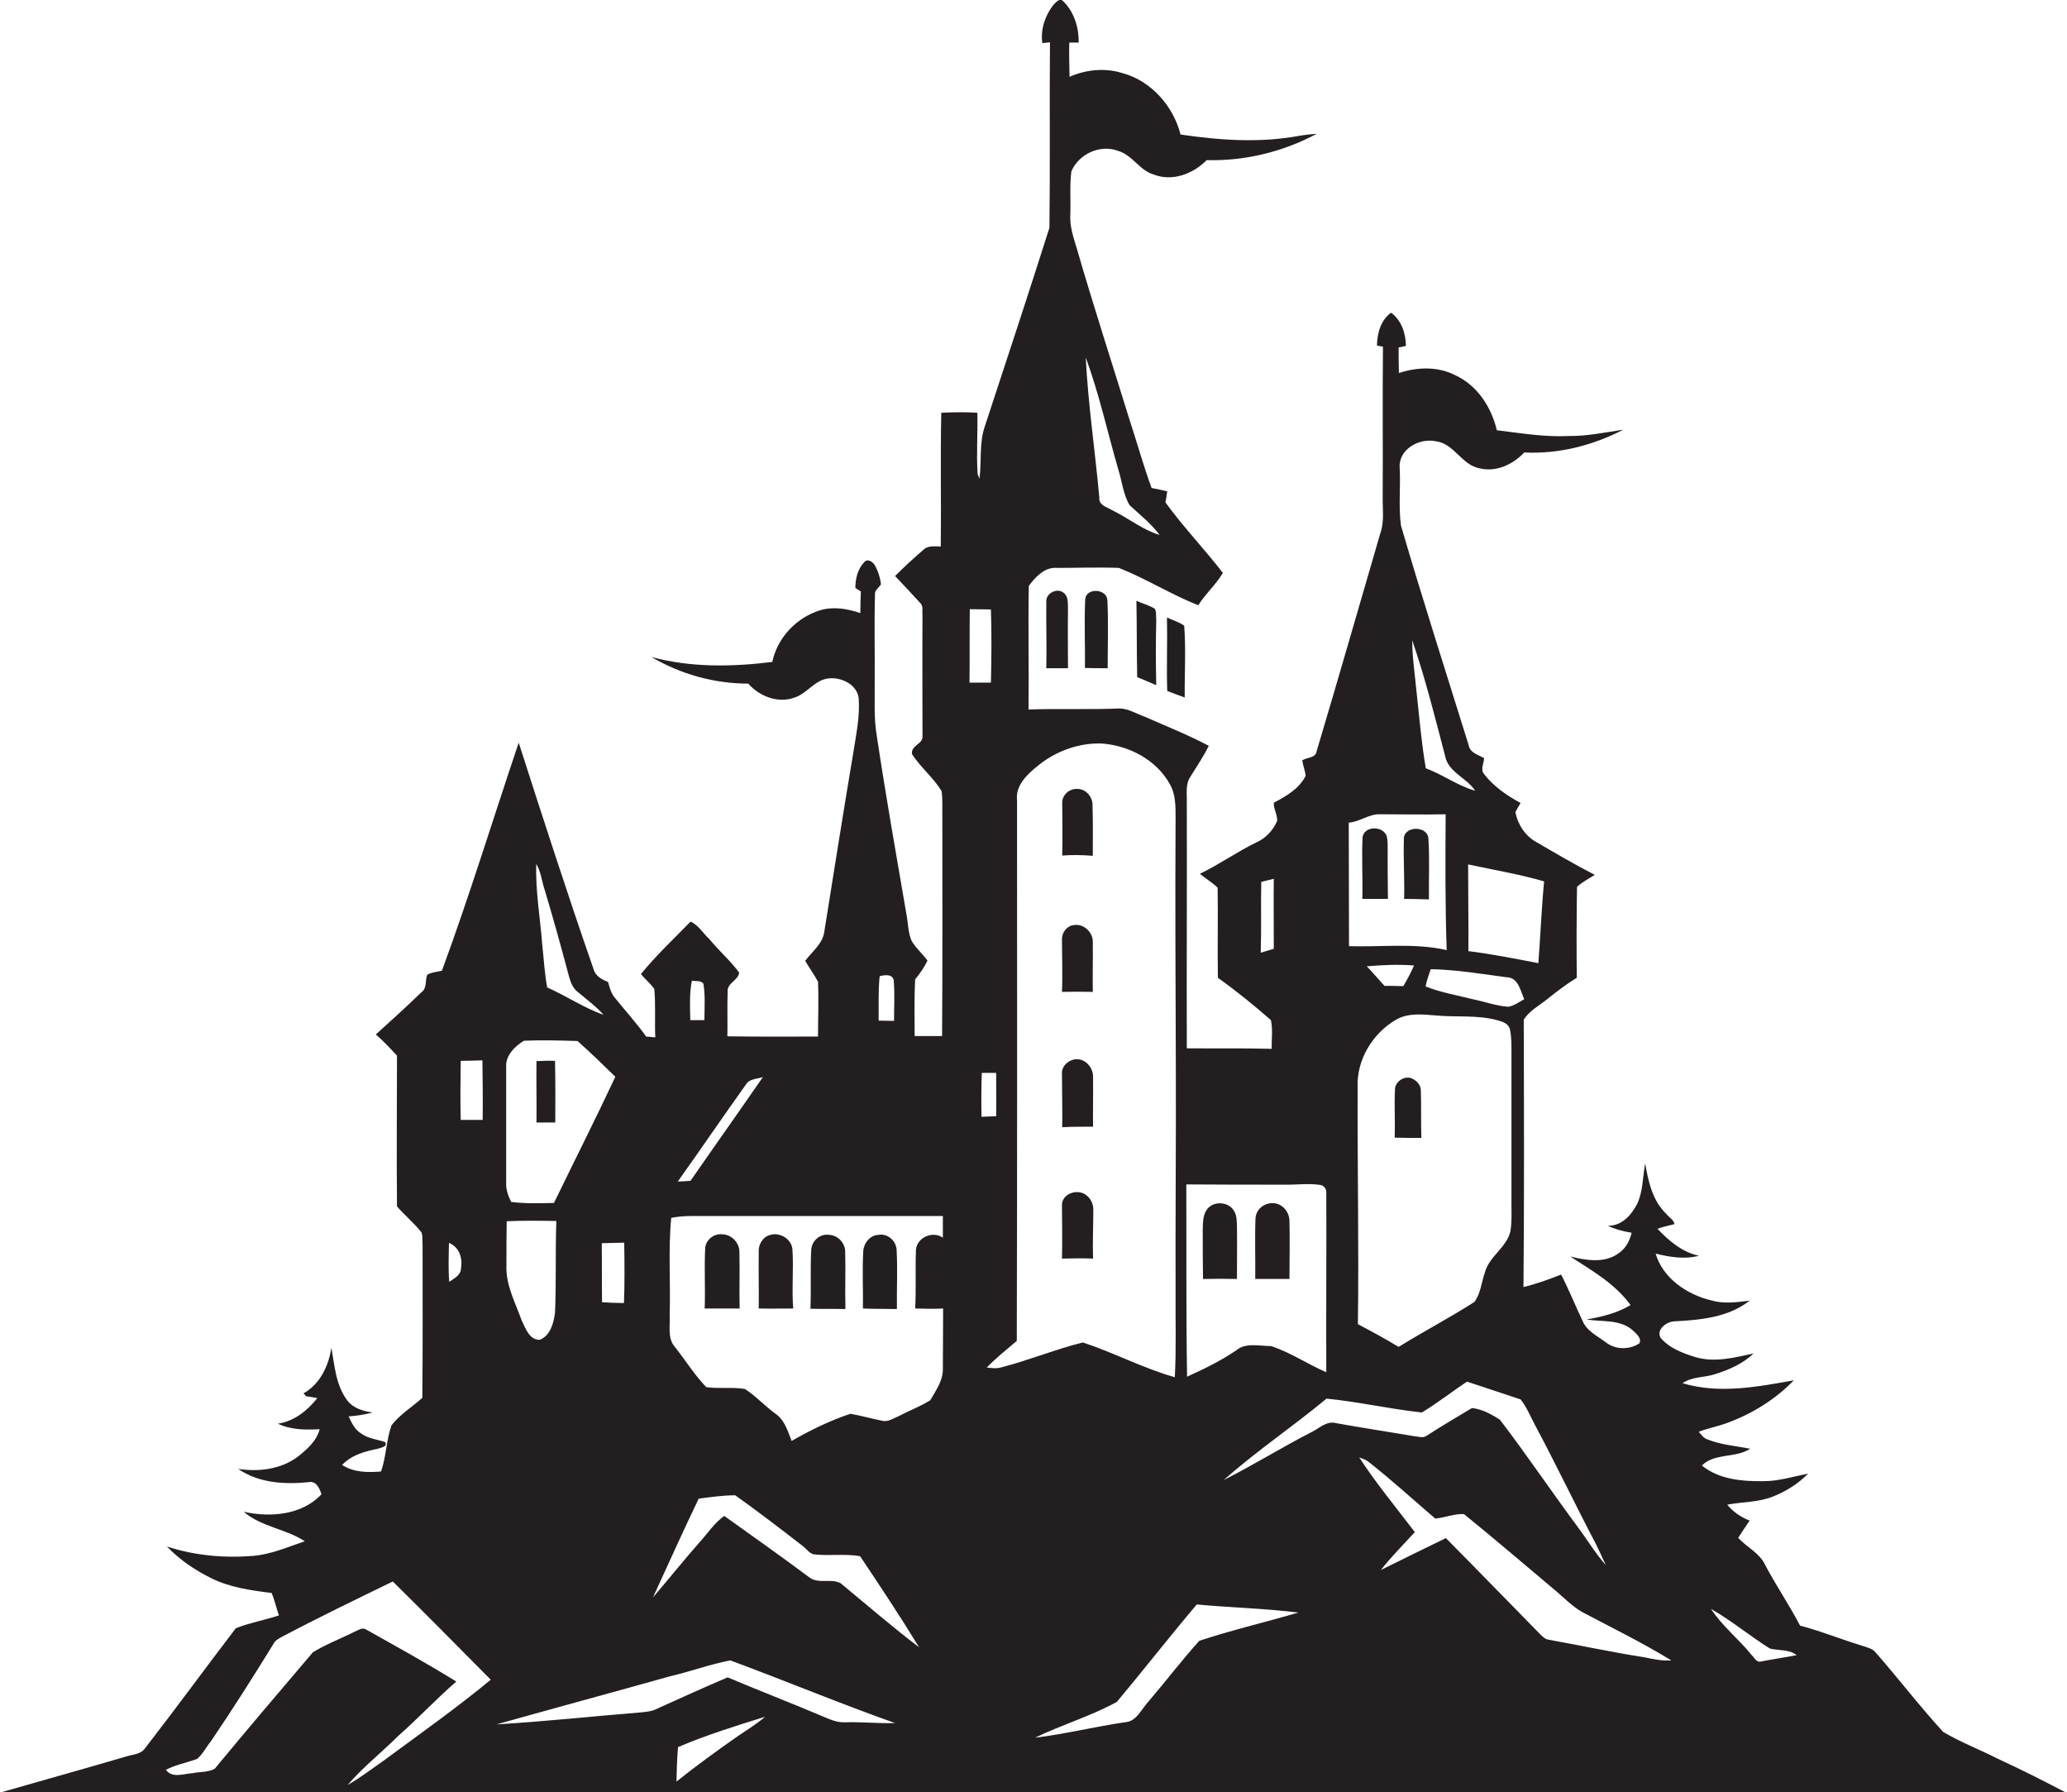 <?xml version="1.0" encoding="utf-8"?>
<!-- Generator: Adobe Illustrator 19.2.0, SVG Export Plug-In . SVG Version: 6.00 Build 0)  -->
<svg version="1.1" id="Layer_1" xmlns="http://www.w3.org/2000/svg" xmlns:xlink="http://www.w3.org/1999/xlink" x="0px" y="0px"
	 viewBox="0 0 791.4 686.1" enable-background="new 0 0 791.4 686.1" xml:space="preserve">
<g>
	<path fill="#231F20" d="M764.8,673.2c-6.9-3.5-14.2-6.3-20.8-10.2c-9.1-9.9-17.3-20.7-26.2-30.8c-1.3-1.3-3.2-1.6-4.8-2.2
		c-8-2.4-15.7-5.6-23.8-7.7c-4.1-7.9-9.2-15.3-13.4-23.3c-2.2-4.6-7-6.7-10.3-10.3c1.4-2.2,2.9-4.4,4.4-6.6
		c-3.3-1.3-6.3-3.3-8.6-6.1c5.8-1.1,12-0.9,17.5-3.1c5-2,9.7-4.9,13.5-8.8c-5.6,1.1-11.2,2.9-17,2.9c-8.2,0.1-17.1-0.6-23.7-6
		c5-4.9,12.8-2.7,18.5-6.4c-5.5-1.1-11.2-1.5-16.4-3.6c-1.5-0.5-2.3-1.8-3.3-2.9c3.6-1.4,7.5-2.1,11.2-3.5c9.4-3.5,18.3-9,25.2-16.2
		c-14,2.5-28.6,5.3-42.6,1.1c3.7-2.6,8.4-2.1,12.6-3.5c5.3-1.7,10.6-4,14.6-7.9c-7.3,1.6-14.9,3.6-22.3,1.4
		c-4.9-1.5-10.1-3.5-13.4-7.5c-1.5-3.3,2.5-6.1,5.5-6.2c9.9-0.5,20.6-1.5,28.7-7.9c-4.9,0.6-9.9,1.3-14.7-0.1
		c-9.2-2.2-18.5-8.4-21.3-17.9c5.4,1.3,11.1,2.3,16.6,0.8c-6.4-1.3-11.5-5.7-15.9-10.3c2.1-0.8,4.3-1.2,6.5-1.8
		c-0.2-1.7-2.2-2.6-3.1-3.9c-5.3-5-6.9-12.4-8.1-19.3c-1,5.2-0.8,10.7-3.1,15.5c-2.2,4.3-6,8.5-11.2,8.3c2.9,1.4,5.9,2.2,9.1,2.7
		c-0.7,3-2.2,6-4.9,7.8c-5.3,4-12.5,2.8-18.6,1.3c8.3,5.4,17.2,10.4,23.1,18.6c-5.2,3.1-11,4.5-16.9,5.5c6,1,13-0.2,17.9,4.3
		c1.2,1.2,3.5,3,2.3,4.9c-3.8,2.5-9.3,2.4-12.8-0.5c-3.3-2.4-7.3-4.3-8.9-8.2c-2.8-5.9-5.2-11.9-8.2-17.7c-4.7,1.9-9.5,3.6-14.4,4.8
		c0.3-34.1,0.2-68.3,0.1-102.4c2.2-3.4,6-5.4,9.1-7.9c3.6-2.9,7.3-5.7,11.2-8.1c-0.1-11.6-0.1-23.2,0.1-34.8c2-1.9,4.5-3.1,6.8-4.6
		c-7.6-3.9-14.9-8.2-22.3-12.5c-4.3-2.3-7.2-6.8-8.1-11.5c0.6-1.2,1.3-2.4,2-3.5c-5.3-2.9-10.3-6.3-14-11.1c-1.5-1.8,0-4.1,0-6.1
		c-2.3-1.3-5.4-2-5.9-5c-8.7-28-17.7-55.9-25.9-84c-1-7.3-0.1-14.8-0.5-22.2c-0.5-7,7.5-11.4,13.7-10.1c7.2,0.8,10,9.2,17,10.4
		c6.3,1.5,12.7-1.5,17-6.1c13.1,0.7,26.3-2.7,37.9-8.7c-6.9,1-13.8,2.5-20.8,2.4c-9.3,0.5-18.4-1.1-27.6-2.2
		c-2.1-8.9-7.5-17.2-16-21.1c-6.7-3.4-14.5-3.1-21.5-0.8c-0.1-3.3-0.1-6.6-0.1-9.8c0.7-0.1,2.1-0.4,2.8-0.6
		c-0.1-4.8-1.7-9.8-5.7-12.7c-4,2.9-5.3,7.9-5.4,12.6c0.6,0.1,1.7,0.3,2.3,0.4c-0.2,19.1,0,38.3-0.1,57.4c-0.1,4.7,0.7,9.5-0.9,14
		c-8.1,27.8-16.1,55.7-24.4,83.5c-0.4,2.7-3.7,2.2-5.5,3.5c0.3,2,1.1,3.9,1.3,5.9c-2.5,5-7.5,7.8-12.2,10.3
		c-0.1,2.4,1.4,4.5,1.3,6.9c-1.5,3.6-4.3,6.6-7.8,8.2c-7.5,3.6-14.3,8.5-21.8,12.1c2.2,1.8,4.7,3.3,6.8,5.3
		c0.2,11.5-0.1,23,0.1,34.5c7,5,13.8,10.5,20.3,16.2c0.8,3.6,0.2,7.3,0.3,11c-10.8-0.3-21.7-0.1-32.5-0.2c-0.1-31.4,0.1-62.8,0-94.2
		c0.1-3.3-0.6-6.9,1.4-9.8c2.4-3.9,5-7.7,7-11.8c-7.9-4.2-16.3-7.5-24.4-11.1c-3.2-1.1-6.2-3.1-9.7-3.2c-11.6,0.5-23.3,0-34.9,0.4
		c0.2-15.8-0.2-31.6,0.1-47.3c2.5-3.4,6.1-7.3,10.7-6.9c7.9,0,15.9-0.3,23.8,0c10.4,4.1,20,10.2,30.4,14.3c2.7-4.4,6.8-7.9,9.4-12.4
		c-7.1-9.2-15.2-17.6-22-27c0.3-1.4,0.5-2.8,0.7-4.2c-2-0.5-4-0.9-6-1.3c-3.1-8.5-5.5-17.2-8.3-25.7c-6.8-22-13.9-43.8-20.3-65.9
		c-1.3-4.3-2.8-8.6-2.5-13.1c0.2-5.5-0.3-11.1,0.4-16.5c2.8-6.6,10.9-10.4,17.7-7.9c5.6,1.5,8.3,7.5,13.8,9.1
		c7.1,2.8,15.1-0.2,20.3-5.5c14.7,0.4,29.3-3.2,42.2-10.1c-2.3,0.2-4.5,0.4-6.8,0.8c-15,2.8-30.4,1.7-45.4-0.5
		C449.3,40.8,440.9,31,429.8,28c-6.6-2.1-13.9-1.4-20.3,1.4c-0.1-4.4-0.2-8.8-0.1-13.1c0.9,0,2.7,0,3.6,0c0.1-5.7-1.7-11.6-5.8-15.7
		c-1.4-1.7-3,0.4-4,1.4c-3.1,4.1-4.9,9.4-4.1,14.5c0.7-0.1,2.2-0.2,2.9-0.3c-0.2,23.7,0.1,47.3-0.2,71c-8,25.2-16.3,50.4-24.6,75.6
		c-2.4,6.6-1.3,13.7-2.2,20.5c-0.2-0.5-0.5-1.4-0.7-1.9c-0.5-7.8,0.1-15.6-0.1-23.4c-4.6-0.3-9.2-0.2-13.8,0
		c-0.4,17,0,34.1-0.2,51.2c-2.3,0-4.9-0.5-6.7,1.3c-3.7,3.2-7.3,6.5-10.8,10c3.2,3.4,6.5,6.9,9.7,10.4c1.2,1.2,0.6,3.1,0.8,4.6
		c-0.1,15.4,0,30.7,0,46.1c0.5,3.2-4.6,3.7-4,7.1c3.3,5.1,8.1,8.9,11.3,14.1c0.5,3.3,0.2,6.6,0.3,9.9c0,28,0.1,55.9-0.1,83.9
		c-3.5,0-7,0-10.5,0c0-7.2-0.2-14.5,0.2-21.7c1.8-2.2,3.5-4.6,4.7-7.2c-1.9-2.6-4.5-4.8-6.1-7.6c-1.4-3.3-1.3-7-2-10.4
		c-3.9-22.7-7.9-45.3-11.3-68c-1.2-6.9-0.7-14-0.8-20.9c0.1-11-0.2-22,0.1-33.1c-0.2-1.8,1.5-2.7,2.3-4c-0.3-2.6-1.1-5.1-2.4-7.4
		c-0.8-1.3-2.8-2.6-4-1.1c-2.5,2.6-3.4,6.3-3.4,9.9c0.5,0.3,1.6,1,2.1,1.3c-0.1,2.8-0.2,5.5-0.2,8.3c-5.5-1.9-11.8-2.8-17.3-0.4
		c-8.2,3.2-14.6,10.5-16.4,19.1c-15.4,1.9-31.2,2.2-46.3-1.9c11.2,6.6,24.1,10.2,37.1,10.2c4.3,4.9,11.5,7.7,17.8,5.3
		c4.8-1.6,7.7-6.8,13-7.3c5-0.6,11.3,2.6,11.5,8.1c0.4,6.5-0.9,12.8-1.9,19.2c-3.9,23.2-7.6,46.5-11.3,69.7
		c-0.6,4.6-4.7,7.6-7.3,11.1c1.5,2.7,3.4,5.2,4.9,8c0.3,7,0,14,0,21c-11.6,0-23.1,0.1-34.7-0.1c0.1-5.7-0.1-11.3,0.1-17
		c-0.4-3.3,4.2-4.5,4.4-7.4c-3.4-4.6-7.8-8.4-11.4-12.8c-2.4-2.2-4.2-5.4-7.2-6.7c-6.4,6.6-13.2,12.9-19,20.1
		c1.6,1.9,3.6,3.6,5.1,5.6c0.6,6.1,0.1,12.4,0.4,18.6c-1.2-0.1-2.3-0.2-3.5-0.3c-3.7-5.2-8.1-10-12.1-15c-1.4-1.7-1.9-3.9-2.5-5.9
		c-2.5-1-4.9-2.3-5.6-5.1c-10-28.7-19.3-57.6-28.6-86.5c-9.8,29.1-18.8,58.5-29.4,87.3c-1.9,0.4-3.9,0.6-5.6,1.5
		c-0.9,2.2,0,5.2-2.3,6.8c-5.7,5.5-11.5,10.8-17.4,16.1c2.9,2.5,5.5,5.3,8.1,8.1c0,19.2-0.2,38.5,0,57.7c3,3.5,6.6,6.4,9.4,10
		c0.5,1.6,0.3,3.3,0.4,5c0,19.4,0.1,38.8-0.1,58.3c-3.9,3.5-8.5,6.3-11.8,10.5c-2,5.7-2,11.9-4,17.7c-5,0.4-10.5,0.4-14.9-2.5
		c3.5-3.8,8.7-5.2,13.6-6.2c1.1-0.4,4.1-0.8,2.8-2.6c-3.1-1-6.5-1.3-9.2-3.3c-2.4-1.5-3.6-4.1-4.7-6.5c3.1-0.2,6.2-0.7,9.2-1.5
		c-3.7-0.5-7.5-1.6-9.8-4.7c-4.3-5.8-4.8-13.2-6-20.1c-1.1,7-4.3,13.9-10.7,17.5c0.3,0.3,0.8,0.8,1,1.1c1.4,0.2,2.9,0.4,4.3,0.7
		c-3.8,4.8-8.9,8.9-15.1,9.8c5,2.4,10.6,2.4,16,2.1c-1.2,4.6-5,7.9-8.6,10.7c-6.4,4.7-14.9,5.7-22.6,4.5c7.8,5.4,17.6,6,26.8,5.1
		c3.1-0.7,4.3,2.3,5.1,4.6c-7.4,8-19.7,9-29.8,6.7c6.7,5.8,16.1,6.5,23.4,11.3c-6.5,2.2-12.8,5-19.7,5.6
		c-11.1,0.9-22.5-0.1-33.1-3.6c4.8,5,10.5,8.9,16.7,12c7.3,3.7,15.4,4.8,23.4,5.8c1.2,2.8,1.8,5.8,2.8,8.6
		c-5.5,1.8-11.2,2.8-16.5,4.9c-11.7,15.3-23,30.8-34.8,46c-1.6,2.3-4.7,2.3-7.2,3.1c-16.3,4.8-32.6,9.3-48.9,14
		c18.5-0.5,37-0.3,55.5-0.3c245.3-0.1,490.6,0,735.9,0C782.4,681.7,773.7,677.3,764.8,673.2z M428.1,179.5c1.5,4.6,1.9,9.7,4.4,13.9
		c4,3.7,8.2,7,11.5,11.4c-6.6-2-12-6.5-18.2-9.5c-2-1.2-5.2-1.9-4.9-4.8c-1.6-17.9-4.3-35.7-5.2-53.7
		C420.8,150.7,424,165.3,428.1,179.5z M336.8,373.7c1.9-0.5,5.1-1,5.4,1.8c0.4,5.1,0.1,10.2,0.1,15.3c-2,0-3.9-0.1-5.9-0.1
		C336.5,385,336.2,379.4,336.8,373.7z M264.9,375.4c1.5,0.3,3.3-0.2,4.4,1.1c0.8,4.6,0.4,9.3,0.4,14c-1.8,0-3.6,0-5.4,0
		C264.2,385.5,263.9,380.4,264.9,375.4z M285.5,415.3c1.3-2.4,4.3-2.2,6.6-3c-9.2,13.3-18.5,26.4-27.7,39.7
		c-1.6,0.2-3.3,0.2-4.9,0.3C268.2,440.1,276.7,427.6,285.5,415.3z M239,475.7c0.1,7.7,0.2,15.4-0.1,23.1c-2.8,0-5.6-0.1-8.4-0.3
		c-0.1-7.5,0-15.1-0.1-22.6C233.3,475.8,236.1,475.8,239,475.7z M208.5,340.5c3.1,10.3,6,20.7,8.8,31.2c0.8,2.9,1.4,6.2,4,8.1
		c3.3,2.8,6.9,5.4,9.8,8.7c-7.6-2.7-14.3-7.3-21.6-10.5c-1-5.4-1.3-11-1.9-16.5c-0.8-10.3-2.6-20.5-2.3-30.8
		C207.1,333.6,207.4,337.2,208.5,340.5z M200.6,398.4c6.8-0.3,13.7-0.1,20.5,0.1c5,4.4,9.8,9.1,14.5,13.7
		c-7.6,16.2-15.7,32.2-23.5,48.3c-5.5,0.1-11,0.3-16.4-0.4c-1.2-2.4-2.1-5-1.9-7.7c0-14.7,0-29.3,0-44
		C193.5,404,197.2,400.5,200.6,398.4z M213,467.4c-0.4,11.7,0,23.4-0.5,35.1c-0.5,3.9-1.8,8.9-5.9,10.4c-4,0-5.4-4.5-6.9-7.5
		c-2.4-6.8-6.1-13.5-5.8-20.9c0-5.7,0-11.4,0.1-17C200.3,467.2,206.6,467.3,213,467.4z M176.4,406.1c2.8,0,5.5-0.1,8.3-0.2
		c0.1,7.6,0.2,15.2,0.1,22.8c-2.8,0-5.6,0-8.4,0C176.2,421.2,176.3,413.7,176.4,406.1z M171.9,475.8c3.9,1.5,5.3,5.8,4.6,9.7
		c0,2.7-2.7,3.9-4.5,5.2C171.6,485.7,171.8,480.7,171.9,475.8z M147,673.9c-4.6,3.2-9,6.6-13.9,9.4c5.9-6.9,13.1-12.5,19.5-18.9
		c7.6-6.7,14.5-14.1,22.1-20.7c-11.3-7-22.9-13.4-34.5-19.9c-1.5-1-3.1,0.3-4.4,0.8c-5.3,2.7-11,4.8-16,7.9
		c-12.6,14.8-25.2,29.6-37.6,44.6c-2.6,1.4-5.8,1.1-8.6,1.7c-3.4,0.2-7.6,2-10.1-1.3c3.8-2,8-2.7,12-4.2c2.2-1.9,3.5-4.6,5.3-6.8
		c8.4-12.4,16.4-25,24.2-37.7c0.7-1.1,1.9-1.6,2.9-2.2c14-7.4,28.3-14.3,42.5-21.2c12.6,12.4,25,25,37.5,37.6
		C174.7,653.9,160.7,663.8,147,673.9z M282.5,664.6c-8,5.6-15.9,11.3-23.5,17.4c0.1-4.4,0.2-8.8,0.6-13.2c10.8-4.6,22-8.1,33.3-11.6
		C289.7,660,286,662.2,282.5,664.6z M323.5,659.3c-3.3,0.2-6.3-1.4-9.3-2.6c-11.8-5-23.8-9.6-35.6-14.6c-9.4,4-18.6,8.2-27.9,12.4
		c-1.7,0.7-3.5,0.8-5.2,1c-18.5,1.5-36.9,3.5-55.4,4.6c22.1-6.2,44.3-12.2,66.4-18.4c7.8-1.8,15.3-4.6,23.1-6.1
		c21.1,7.8,41.9,16.5,63.1,24C336.3,659.8,329.9,659.1,323.5,659.3z M321.9,606.1c-3.6-2-8.3,0.3-11.8-2.1
		c-10.8-8.1-21.8-15.8-32.8-23.7c-3.7,2.6-6.2,6.5-9.2,9.8c-6.2,7-12,14.3-18.1,21.4c5.8-12.6,11.5-25.3,17.5-37.8
		c4.6-0.6,9.3-1.3,14-1.3c8.7,6.2,17.3,12.8,25.7,19.3c1.5,1.1,2.5,2.8,4.3,3.3c5.9,0.7,11.9-0.3,17.8,0.7
		c7.7,11.5,15.4,23.1,22.6,34.9C341.7,622.8,331.9,614.4,321.9,606.1z M361,524c0.1,4.5-2.7,8.3-4.8,12c-3.8,2.4-8.1,4-12.1,6.1
		c-2,0.8-4,2.3-6.2,1.8c-4.1-0.8-8.2-2-12.3-2.7c-7.8,2.6-15.4,6.3-22.5,10.4c-1.5-3.8-2.7-8.1-6.3-10.5c-4-2.9-7.4-6.7-11.6-9.4
		c-4.9-0.8-9.9,0-14.8-0.7c-4.5-4.7-8-10.3-12-15.4c-3-3.4-1.7-8.2-2-12.3c0.4-12.4-0.6-24.8,0.6-37.1c4.5-0.9,9.1-0.7,13.7-0.7
		c30.1,0,60.2,0,90.3,0c0,2.8,0,5.5,0,8.3c-3.8-2.7-9.8-0.2-10.3,4.5c-0.3,7.5,0.1,15.1-0.3,22.6c3.6,0.1,7.1,0.2,10.7,0
		C361.1,508.6,361,516.3,361,524z M577.5,385.4c-4.5-0.3-8.8-1.9-13.2-2.8c-6.2-1.6-12.6-2.6-18.5-5c0.5-2.3,1.2-4.4,2-6.6
		c9.7,0.2,19.4,1.8,29,3.1c4.5,0,5.3,5.1,6.8,8.4C581.6,383.6,579.7,385,577.5,385.4z M519.8,416.4c-0.5-10.6,5.7-20.9,14.8-26.1
		c4.5-2.6,10-2,14.9-1.6c8,0.8,16.1-0.3,24,1.9c1.9,0.5,4.1,1.3,4.6,3.4c0.7,3.1,0.6,6.3,0.6,9.5c0,18.3,0,36.6,0,55
		c-0.1,4.3,0.3,8.6-0.4,12.8c-1.4,6.3-8.2,9.6-9.8,15.9c-1.3,3.7-1.6,8-4,11.2c-9.5,6.1-19.5,11.3-29,17.2
		c-5.1-3.1-10.3-5.9-15.6-8.7C520.3,476.7,519.7,446.5,519.8,416.4z M523.3,369.9c6-0.5,12.1-0.8,18.1-0.3c-1.2,2.7-2.6,5.4-4.1,7.9
		c-2.4-0.1-4.8-0.1-7.2-0.1C527.8,374.9,525.6,372.3,523.3,369.9z M591.2,337.4c-1,10.4-1.4,20.9-2.2,31.3
		c-8.9-1.7-17.8-3.5-26.8-4.6c0.1-11.1-0.1-22.1-0.1-33.2C571.8,333,581.6,334.6,591.2,337.4z M553.3,289.4
		c1.2,6.3,8.3,8.3,11.5,13.3c-6.7-1.9-12.4-6.2-18.9-8.6c-1.7-9.9-2.5-19.8-3.6-29.8c-0.6-6.4-1.6-12.8-1.6-19.2
		C545.7,259.6,549.4,274.5,553.3,289.4z M516.4,314.9c4.3-0.3,7.8-3.4,12.1-3.2c8.3,0,16.7,0.2,25,0c-0.1,17.3-0.2,34.7,0.4,52
		c-12.3-2.8-25-1.1-37.4-1.5C516.5,346.5,516.4,330.7,516.4,314.9z M482.7,364.7c0.3-9,0-18.1,0.2-27.1c1.6-0.4,3.2-0.8,4.8-1.2
		c-0.1,8.9,0,17.9,0,26.8C486,363.7,484.3,364.2,482.7,364.7z M491.6,453.5c4.6,0.1,9.3-0.6,13.9,0.1c1.3,0.2,2.3,1.4,2.3,2.7
		c0.1,23-0.1,46,0,69c-7.2-3.1-13.7-7.6-21.1-10c-4.5,0-9.7-1.5-13.5,1.7c-5.9,4-12.3,7.1-18.7,10c-0.4-24.5-0.2-49.1-0.3-73.6
		C466.6,453.5,479.1,453.5,491.6,453.5z M371.3,233.2c2.7,0,5.4,0.1,8.1,0.1c0.3,9.3,0.2,18.7,0,28c-2.7,0-5.5,0-8.2,0
		C371.3,251.9,371.2,242.5,371.3,233.2z M375.9,410.7c1.8,0,3.7,0,5.5,0c0,5.5,0.1,11.1,0,16.6c-1.9,0.1-3.7,0.1-5.6,0.2
		C375.7,421.9,375.7,416.3,375.9,410.7z M377.8,523.5c3.6-3.7,7.6-6.9,11.5-10.2c0.2-69,0.1-137.9,0.1-206.9
		c-0.7-5.7,3.9-10,7.9-13.2c6.8-5.6,15.5-8.8,24.3-8.6c10.4,0.7,21,6.1,26.2,15.4c2.4,4,2.3,8.8,2.3,13.3c-0.2,32,0,64,0.1,96
		c0.1,28.3-0.2,56.7-0.1,85c-0.1,11,0.3,21.9-0.3,32.9c-12.1-3.4-23.3-9.4-35.2-13.3c-10.5,2.6-20.6,6.8-31.1,9.5
		C381.6,524,379.7,523.7,377.8,523.5z M459.2,628.1c-6.8,7.5-13,15.7-19.6,23.4c-2.7,2.9-4.5,7.6-9,7.8c-11.5,1.7-22.8,4.5-34.3,5.9
		c10.3-5,21.3-8.2,31.3-13.7c10.3-12.3,20.2-25,30.6-37.3c13,1.2,26,1.5,38.9,3.1C484.5,621,471.6,624,459.2,628.1z M501.6,548.5
		c-11.2,5.8-21.9,12.4-33.1,18.1c12.5-11.1,26.5-20.5,39.4-31.2c12.2,1.2,24.3,4,36.5,5.3c6-3.6,11.5-8,17.3-11.8
		c6.8,2.3,13.7,4.5,20.5,6.8c2.3,2.9,3.7,6.4,5.4,9.6c8.1,15.1,15.4,30.5,23.4,45.7c1.3,2.7,2.6,5.4,3.8,8.1c-4-4.5-7-9.6-10.6-14.4
		c-10.1-13.6-19.6-27.7-29.9-41.2c-3.2-2.1-6.9-4.1-10.7-4.5c-5.9,3.5-11.8,7-17.5,10.7c-1.4,0.9-3,0.2-4.5,0.1c-10-1.7-20-3.2-30-5
		C507.8,543.7,504.8,547.1,501.6,548.5z M629.5,634.4c-12.2-1.9-24.3-4.5-36.5-6.7c-1.5-0.2-2.5-1.3-3.5-2.3
		c-12-12.2-23.9-24.5-35.9-36.6c-8.3,4-16.6,8.1-24.9,12.2c4-5.1,8.6-9.7,13-14.5c-7.2-9.5-14.8-18.6-21.3-28.6
		c1.3,0.5,2.7,0.9,3.7,1.8c8.8,6.9,17,14.4,25.4,21.6c3.7-0.3,7.3-1.9,11-1.7c11.5,9.3,22.7,18.9,34,28.4c3.7,3,7,6.6,11.1,9
		c11.5,6.1,23.2,11.8,34.3,18.6C636.4,635.9,633,635.1,629.5,634.4z M674.4,636c-1.9,0.6-2.7-1.5-3.8-2.5
		c-4.9-6.1-11.2-11-15.5-17.6c7.9,4.5,14.9,10.4,22.6,15.2c3.4,0.8,7.3,0.2,10.2,2.5C683.4,634.5,678.8,635.1,674.4,636z"/>
	<path fill="#231F20" d="M408.9,255.8c0-7.5-0.1-14.9,0-22.4c-0.1-2.2,0.3-5-1.7-6.5c-2.5-2-6.8,0.2-6.6,3.4c-0.1,8.5,0.2,17,0,25.5
		C403.3,255.8,406.1,255.8,408.9,255.8z"/>
	<path fill="#231F20" d="M424.1,255.8c0-8.6,0.3-17.3-0.1-25.9c-0.1-4.5-7.8-5.1-8.5-0.7c-0.4,8.8,0,17.7-0.1,26.5
		C418.3,255.8,421.2,255.8,424.1,255.8z"/>
	<path fill="#231F20" d="M442.1,233c-2.2-1.3-4.7-2-7-3c0.2,9.7,0.1,19.5,0.3,29.2c2.4,1,4.8,2,7.3,3.1c-0.2-8.3-0.2-16.6,0-25
		C442.5,235.9,442.9,234.3,442.1,233z"/>
	<path fill="#231F20" d="M453.4,239.5c-2-1.4-4.4-2.1-6.6-3.1c0.2,9.4-0.2,18.7,0.1,28.1c2.2,0.9,4.5,1.7,6.7,2.5
		C453.5,257.8,454.1,248.6,453.4,239.5z"/>
	<path fill="#231F20" d="M406.7,327.5c3.9-0.3,7.8-0.2,11.7,0.1c0-6.4,0.1-12.8-0.1-19.3c0.1-3.2-2.5-6.3-5.8-6.3
		c-3-0.2-5.9,2.3-5.8,5.4C406.7,314.1,406.9,320.8,406.7,327.5z"/>
	<path fill="#231F20" d="M521.6,344.1c3.3,0,6.5,0,9.8,0c-0.1-6.9-0.1-13.8-0.1-20.8c-0.1-1.6,0-3.4-1.2-4.6c-2.3-2.6-7.8-2-8.4,1.7
		C521.3,328.3,521.8,336.2,521.6,344.1z"/>
	<path fill="#231F20" d="M537.6,344.1c3.2,0,6.3,0.1,9.5,0.2c-0.1-7.8,0.3-15.5-0.2-23.2c-0.2-5.2-9.7-5.1-9.4,0.3
		C537.3,328.9,537.8,336.5,537.6,344.1z"/>
	<path fill="#231F20" d="M418.4,379.7c-0.1-6.4,0.1-12.9,0-19.3c0-3.5-3.4-6.8-7-6.3c-2.7,0.1-4.8,2.7-4.8,5.3
		c0,6.8,0.3,13.6,0,20.3C410.6,379.6,414.5,379.6,418.4,379.7z"/>
	<path fill="#231F20" d="M406.7,431.5c3.9-0.2,7.8-0.2,11.8-0.2c-0.1-6.3,0.1-12.7,0-19c0.1-3-2-6-5-6.7c-3.4-0.8-7.3,2.1-6.9,5.7
		C406.6,418,406.8,424.7,406.7,431.5z"/>
	<path fill="#231F20" d="M205.4,429.7c2.4,0,4.8,0,7.2,0c0-7.9,0.1-15.8-0.1-23.6c-2.4-0.1-4.8,0-7.1,0.1
		C205.3,414,205.5,421.8,205.4,429.7z"/>
	<path fill="#231F20" d="M534,435.5c3.4,0.1,6.8,0.1,10.2,0.1c-0.2-6.1,0-12.1-0.2-18.2c0-1.9-1.4-3.5-2.9-4.3
		c-2.9-1.8-7.1,0.8-7,4.1C533.8,423.3,534.2,429.4,534,435.5z"/>
	<path fill="#231F20" d="M418.6,463.3c0.1-2.3-1-4.7-3-6c-3.3-2.3-9-0.3-9,4c0,6.8,0.2,13.7,0,20.5c4-0.1,8-0.2,11.9,0
		C418.3,475.7,418.6,469.5,418.6,463.3z"/>
	<path fill="#231F20" d="M473.6,489.6c0-6.7,0.1-13.4,0-20.1c-0.1-2,0-4.2-1.1-5.9c-2-3.7-8-4-10.4-0.6c-1.6,2.2-1.5,5-1.6,7.6
		c0,6.3,0,12.7,0.1,19C465,489.5,469.3,489.5,473.6,489.6z"/>
	<path fill="#231F20" d="M480.6,489.6c4.4,0,8.7,0,13.1,0c0-7.4,0.2-14.8,0-22.2c0-2.8-1.8-5.6-4.5-6.5c-3.8-1.3-8.3,1.3-8.5,5.5
		C480.4,474.1,480.7,481.8,480.6,489.6z"/>
	<path fill="#231F20" d="M283.1,479.5c0.2-3.6-3-7-6.6-7c-3.2-0.4-6.3,2.2-6.5,5.3c-0.4,7.7,0.1,15.4-0.2,23.1c4.5,0,8.9,0,13.4,0
		C283,493.8,283.3,486.6,283.1,479.5z"/>
	<path fill="#231F20" d="M303.4,478.3c-0.3-4.1-5-6.8-8.7-5.5c-2.8,0.8-4.4,3.8-4.2,6.5c-0.1,7.2,0.1,14.4,0,21.6
		c4.4,0.1,8.8,0,13.2,0C303.1,493.4,303.9,485.9,303.4,478.3z"/>
	<path fill="#231F20" d="M323.6,479.3c0.1-3.4-2.8-6.5-6.2-6.6c-3.4-0.5-6.5,2.2-6.8,5.6c-0.4,7.5,0,15.1-0.3,22.7
		c4.5,0.1,8.9,0,13.4,0.1C323.5,493.8,323.8,486.5,323.6,479.3z"/>
	<path fill="#231F20" d="M343.3,478.6c-0.1-3.5-3.3-6.5-6.9-5.9c-3.4,0.1-5.9,3.4-5.9,6.7c-0.4,7.2,0,14.3-0.1,21.5
		c4.3,0.2,8.7,0.1,13,0.2C343.3,493.6,343.7,486.1,343.3,478.6z"/>
</g>
</svg>
